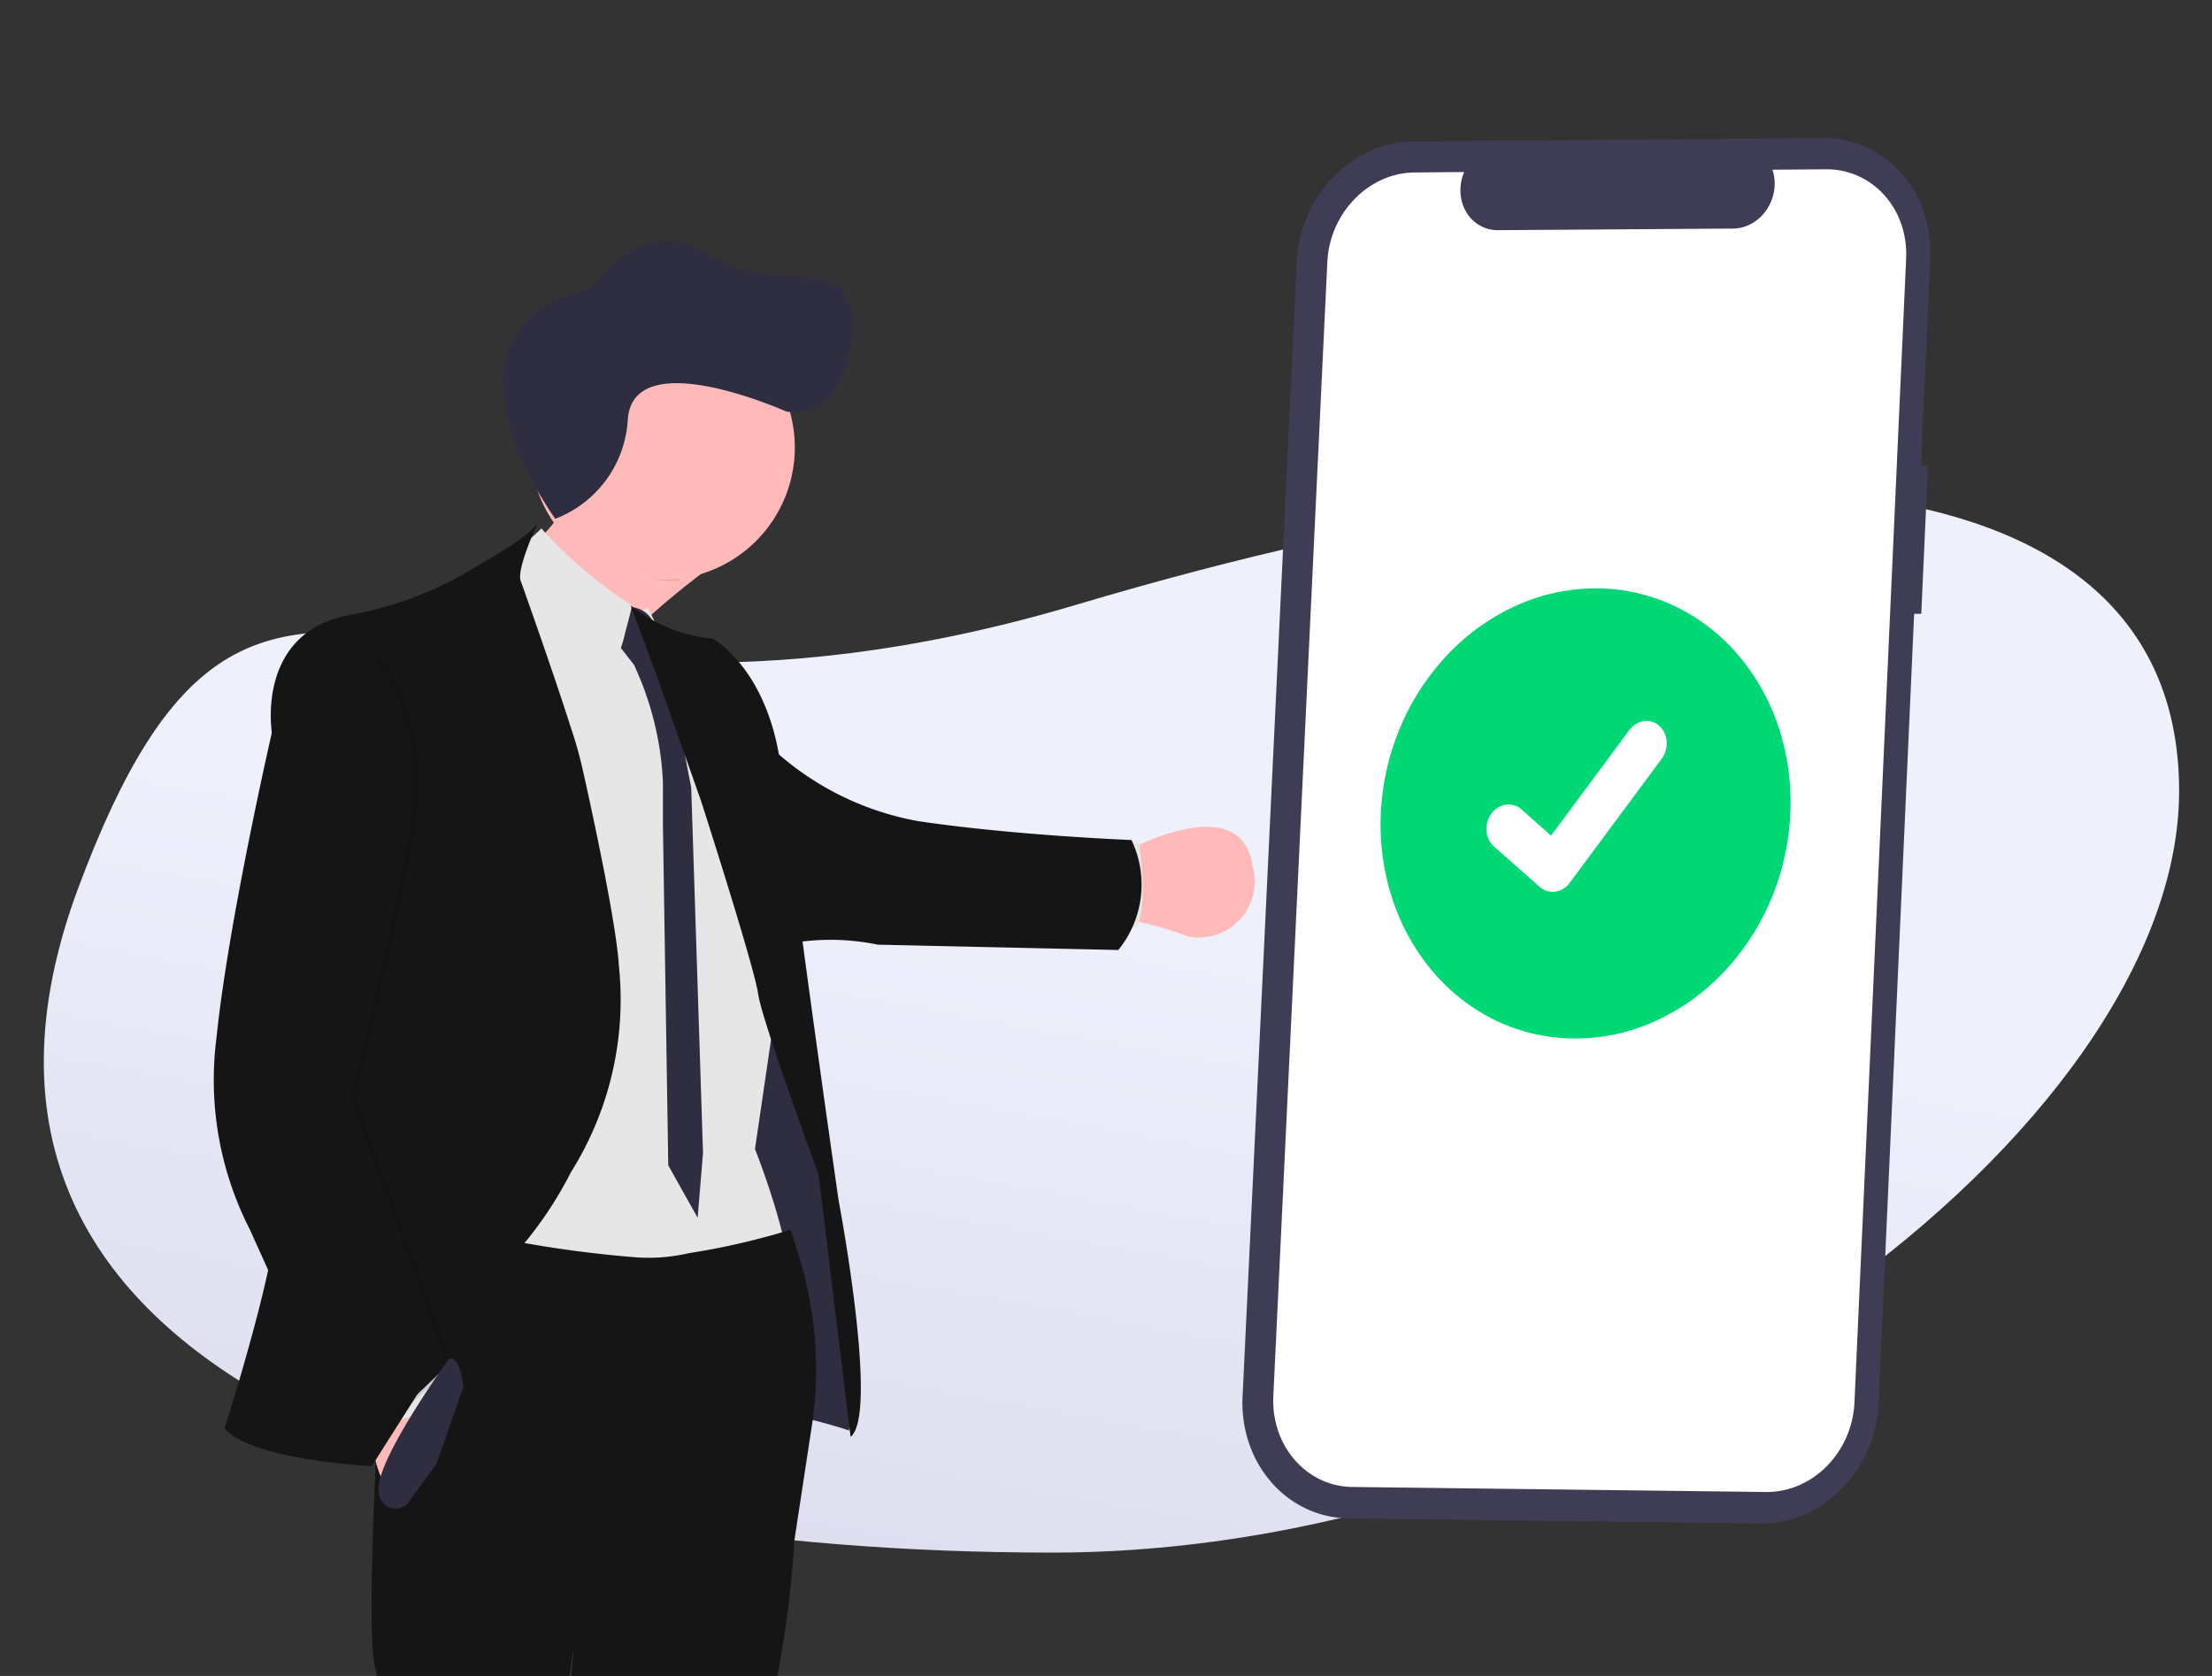 <svg xmlns="http://www.w3.org/2000/svg" xmlns:xlink="http://www.w3.org/1999/xlink" width="66" height="50" viewBox="0 0 66 50">
  <rect x="0" y="0" width="66" height="50" fill="#333333" stroke="none"/>
  <defs>
    <clipPath id="clip-path">
      <rect id="Mask" width="66" height="50" fill="#fff" stroke="#707070" stroke-width="1"/>
    </clipPath>
    <linearGradient id="linear-gradient" x1="-0.153" y1="2.128" x2="0.481" y2="0.402" gradientUnits="objectBoundingBox">
      <stop offset="0" stop-color="#bbb5d4"/>
      <stop offset="1" stop-color="#eef1fc"/>
    </linearGradient>
    <linearGradient id="linear-gradient-2" x1="-29.813" y1="3.039" x2="-29.813" y2="4.039" gradientUnits="objectBoundingBox">
      <stop offset="0" stop-color="gray" stop-opacity="0.251"/>
      <stop offset="0.54" stop-color="gray" stop-opacity="0.122"/>
      <stop offset="1" stop-color="gray" stop-opacity="0.102"/>
    </linearGradient>
  </defs>
  <g id="Register-As-Agent-Graphics" clip-path="url(#clip-path)">
    <path id="Path_2460" data-name="Path 2460" d="M31.738,12.037C51.355,6.191,64.625,7.658,64.625,17.6S48.121,40.32,31,40.32-3.525,35.2,1.934,20.51,12.121,17.883,31.738,12.037Z" transform="translate(0.394 6)" fill="url(#linear-gradient)"/>
    <g id="undraw_business_decisions_gjwy" transform="translate(6.398 7.178)">
      <g id="Group_1471" data-name="Group 1471">
        <g id="Group_1470" data-name="Group 1470" transform="translate(3.243 2.222)">
          <g id="Group_1469" data-name="Group 1469">
            <path id="Path_1562" data-name="Path 1562" d="M290.014,278.487c.122.392.23.766.321,1.087l-.057.02C290.208,279.3,290.118,278.911,290.014,278.487Zm-3.39-9.546-.017.01.016-.015Z" transform="translate(-277.573 -260.334)" fill="url(#linear-gradient-2)"/>
            <path id="Path_1563" data-name="Path 1563" d="M247.4,692.146c-.637.2-1.116,4.124-1.116,4.124l3.964.979a12.954,12.954,0,0,0,4.1,0c1.321-.41,1.276-1.549-.615-1.731S250.5,692.9,250.5,692.9,248.034,691.941,247.4,692.146Z" transform="translate(-242.009 -629.589)" fill="#2f2e41"/>
            <path id="Path_1564" data-name="Path 1564" d="M215.371,696.564a2.388,2.388,0,0,1-.154.92,8.041,8.041,0,0,0-.4,2.984q.013.181.029.379c.137,1.572,3.939.594,4.192.41s-.75-4.694-.75-4.694S215.308,695.927,215.371,696.564Z" transform="translate(-214.635 -633.21)" fill="#2f2e41"/>
            <path id="Path_1565" data-name="Path 1565" d="M251.091,223.608l0,0c.08.2,3.066,7.519,2.526,5.124a1.474,1.474,0,0,1-.032-.216,3.051,3.051,0,0,1,.678-1.878,9.259,9.259,0,0,1,.946-1.131c.172-.179.351-.354.532-.523.5-.466,1.015-.892,1.473-1.248.824-.643,1.46-1.051,1.46-1.051s-5.775-6.732-5.365-3.828c.113.8.582,1.59.264,2.327a4.022,4.022,0,0,1-.872,1.246,6.6,6.6,0,0,1-.944.775c-.145.1-.275.179-.381.241C251.2,223.553,251.091,223.608,251.091,223.608Z" transform="translate(-246.192 -215.817)" fill="#ffb9b9"/>
            <path id="Path_1566" data-name="Path 1566" d="M402.049,321.707s.227-.126.57-.277c1.008-.439,3.021-1.082,3.275.688a1.671,1.671,0,0,1-1.922,2.1,10.568,10.568,0,0,0-1.372-.417,1.761,1.761,0,0,0-.7-.044Z" transform="translate(-378.16 -305.678)" fill="#ffb9b9"/>
            <path id="Path_1567" data-name="Path 1567" d="M400.424,326.882h.681c.4-.536.093-2.571.093-2.571l-.592.107Z" transform="translate(-376.856 -308.61)" fill="#e6e6e6"/>
            <path id="Path_1568" data-name="Path 1568" d="M306.959,353.111l.113,5.991.75,2.825s.368,2.734.821,2.506,2.381.421,2.381.421l.091-1.014-.649-5.957-.5-2.973s-.285-2.335-.5-3.7-2.027-.284-2.027-.284Z" transform="translate(-295.331 -331.577)" fill="#2f2e41"/>
            <path id="Path_1569" data-name="Path 1569" d="M318.824,306.013a6.94,6.94,0,0,1,2.82,0l7.178.159a3.088,3.088,0,0,0,.393-3.281s-3.52-.138-6.373-.565a8.687,8.687,0,0,1-4.732-2.546Z" transform="translate(-305.096 -287.23)" fill="#151515"/>
            <path id="Path_1570" data-name="Path 1570" d="M268,218.862c-.409-2.9,5.365,3.828,5.365,3.828s-.636.408-1.46,1.051c-.076.005-.152.005-.23.005a4.035,4.035,0,0,1-3.685-2.606A4.285,4.285,0,0,0,268,218.862Z" transform="translate(-261.326 -215.817)" opacity="0.1" style="isolation: isolate"/>
            <path id="Path_1571" data-name="Path 1571" d="M264.4,204.294a3.945,3.945,0,1,1,0,.019Z" transform="translate(-258.216 -200.354)" fill="#ffb9b9"/>
            <path id="Path_1572" data-name="Path 1572" d="M242.9,273.268l.214-13.114,2.289,1.2,1.9.45.481-.281.034-.02.078-.045s.026.056.075.157a55.437,55.437,0,0,1,2.4,5.55c-.045.409,1.443,5.569,1.443,5.569h0l-.718,4.887s1.362,3.394,1,4.648-10.178.387-10.178.387Z" transform="translate(-238.211 -252.74)" fill="#e6e6e6"/>
            <path id="Path_1573" data-name="Path 1573" d="M278.894,270.9l.763.979.123.286a9.223,9.223,0,0,1,.731,3.182v1.271l.16,10.183.877,1.565.16-1.937-.352-10.9-.479-2.464-.261-1.561a6.89,6.89,0,0,1-.365-.843.782.782,0,0,0-.934-.49Z" transform="translate(-270.373 -261.434)" fill="#2f2e41"/>
            <path id="Path_1574" data-name="Path 1574" d="M253.122,252.1l.022.055.16.392.18.438a3.661,3.661,0,0,1,.587.465c.608.546,1.491,1.425,1.961,1.9l.323.326a4,4,0,0,0,.624-1.457c.026-.089.048-.175.07-.254.079-.3.128-.522.128-.522a13.353,13.353,0,0,1-2.705-2.3,6.6,6.6,0,0,1-.944.775C253.485,251.8,253.122,252.1,253.122,252.1Z" transform="translate(-247.959 -244.778)" fill="#e6e6e6"/>
            <path id="Path_1575" data-name="Path 1575" d="M288.279,270.466a4.364,4.364,0,0,0,1.979.67s1.745.923,2.069,4.084,1.691,12.66,1.691,12.66,1.217,6.406.36,7.071l-.957-7.841s-1.674-4.529-1.8-5.366c-.107-.763-1.439-4.934-1.672-5.664-.024-.069-.035-.107-.035-.107l-1.332-3.766-.769-2.061A4.181,4.181,0,0,0,288.279,270.466Z" transform="translate(-278.64 -261.484)" fill="#151515"/>
            <path id="Path_1576" data-name="Path 1576" d="M214.075,441.806s1.343-9.274.979-10.525.251-10.5.251-10.5l.2-1.734.114-.978.048-.409.235.072A34.614,34.614,0,0,0,222.845,419a5.3,5.3,0,0,0,1.553-.124,21.542,21.542,0,0,0,3.042-.7s.107.288.241.76a11.421,11.421,0,0,1,.416,4.946l-.547,3.588a30.026,30.026,0,0,1-.922,5.844L226,436.306l-.821,6.082a36.427,36.427,0,0,0-.877,4.928,40.744,40.744,0,0,1-2.006,7.332s-3.628.5-3.735-.729l1.254-9.592,1.161-13.737s-1.259,8.571-1.982,10.417c0,0-1,10.522-1.345,12.143a9.592,9.592,0,0,1-.569,2.049s-2.119.776-3.076-.66c0,0-.273-4.259-.478-5.785A48.614,48.614,0,0,1,214.075,441.806Z" transform="translate(-213.493 -390.888)" fill="#151515"/>
            <path id="Path_1577" data-name="Path 1577" d="M224.849,443.686l1.5.73-1.788,3.372c-.672-.627-.592-3.121-.592-3.121Z" transform="translate(-222.601 -412.78)" fill="#ffb9b9"/>
            <path id="Path_1578" data-name="Path 1578" d="M116.98,281.765l.683.536-.911,1.379-1.242.455-.1-.912Z" transform="translate(-114.087 -250.841)" fill="#e6e6e6"/>
            <g id="Group_1468" data-name="Group 1468" transform="translate(13.315 28.138)" opacity="0.1">
              <path id="Path_1579" data-name="Path 1579" d="M320.109,421.68a.032.032,0,0,1-.006-.016.567.567,0,0,1-.06.034Z" transform="translate(-320.042 -421.664)"/>
            </g>
          </g>
        </g>
        <path id="Path_1580" data-name="Path 1580" d="M190.906,277.666c.82.957,4.393,1.128,4.393,1.128l2.784-4.388.751-1.183a11.457,11.457,0,0,0,2.409-3.2,9.677,9.677,0,0,0,1.432-6.134c-.087-1.5-1.071-5.827-1.071-5.827a12.144,12.144,0,0,0-.361-1.291c-.342-1.078-.859-2.576-1.282-3.775-.076-.216-.149-.423-.219-.616-.128-.366.525-1.762.525-1.762-.23.462-1.681,1.221-2.186,1.54a10.858,10.858,0,0,1-3.26,1.209c-3.059.445-2.494,3.605-2.494,3.605s-.034,12.285.154,13.755S190.906,277.666,190.906,277.666Z" transform="translate(-190.605 -242.231)" fill="#151515"/>
        <path id="Path_1581" data-name="Path 1581" d="M191.369,282.47s-1.3,5.64-1.657,9.125a9.785,9.785,0,0,0,.991,5.706l2.887,6.408c.991-.255,3.007-2.357,3.007-2.357l-2.893-8.014s1.072-4.046,1.743-7.774-1.107-5.4-1.107-5.4C191.368,279.038,191.369,282.47,191.369,282.47Z" transform="translate(-189.513 -267.808)" opacity="0.1" style="isolation: isolate"/>
        <path id="Path_1582" data-name="Path 1582" d="M190.316,282.47s-1.3,5.64-1.657,9.125a9.784,9.784,0,0,0,.991,5.706l2.893,6.408c.991-.255,3.007-2.357,3.007-2.357l-2.893-8.014s1.073-4.046,1.742-7.774-1.11-5.4-1.11-5.4C190.316,279.038,190.316,282.47,190.316,282.47Z" transform="translate(-188.598 -267.808)" fill="#151515"/>
        <path id="Path_1583" data-name="Path 1583" d="M228.723,446.362l-.8,2.279-.888,1.218a.505.505,0,0,1-.831-.387c-.166-.831,2.084-3.953,2.084-3.953C228.646,445.378,228.723,446.362,228.723,446.362Z" transform="translate(-221.299 -412.149)" fill="#2f2e41"/>
        <path id="Path_1584" data-name="Path 1584" d="M256.3,191.593s-4.125-5.652,1.069-6.874c0,0,1.475-2.213,3.288-1.125a5.683,5.683,0,0,0,2.937.781c.878,0,1.719.344,1.566,1.719-.306,2.75-1.986,2.291-1.986,2.291s-4.557-2.042-4.71.25A3.378,3.378,0,0,1,256.3,191.593Z" transform="translate(-246.13 -183.293)" fill="#2f2e41"/>
      </g>
    </g>
    <g id="undraw_Order_confirmed_re_g0if" transform="translate(36.903 4.092)">
      <path id="Path_2458" data-name="Path 2458" d="M20.622,9.8H20.41l.28-6.207a3.683,3.683,0,0,0-.2-1.395,3.37,3.37,0,0,0-.67-1.135A3.124,3.124,0,0,0,18.782.3a3.072,3.072,0,0,0-1.3-.271L5.27.129a3.22,3.22,0,0,0-1.3.29,3.581,3.581,0,0,0-1.089.77A3.89,3.89,0,0,0,1.789,3.71L.172,37.572a3.767,3.767,0,0,0,.194,1.4,3.463,3.463,0,0,0,.658,1.15,3.169,3.169,0,0,0,1.021.784,3.042,3.042,0,0,0,1.283.3l12.277.155a3.234,3.234,0,0,0,1.327-.268,3.544,3.544,0,0,0,1.11-.764,3.826,3.826,0,0,0,.777-1.144,3.916,3.916,0,0,0,.33-1.408L20.21,14.221h.213Z" fill="#3f3d56"/>
      <path id="Path_2459" data-name="Path 2459" d="M16.619.019l-1.6.012a1.29,1.29,0,0,1,.063.3,1.355,1.355,0,0,1-.009.308,1.392,1.392,0,0,1-.223.58,1.35,1.35,0,0,1-.2.237,1.285,1.285,0,0,1-.244.178,1.21,1.21,0,0,1-.274.113,1.141,1.141,0,0,1-.292.04l-7,.048A1.082,1.082,0,0,1,6.546,1.8a1.071,1.071,0,0,1-.262-.108,1.094,1.094,0,0,1-.226-.174,1.149,1.149,0,0,1-.179-.233,1.224,1.224,0,0,1-.118-.276,1.3,1.3,0,0,1-.049-.3A1.363,1.363,0,0,1,5.732.4a1.392,1.392,0,0,1,.09-.3L4.34.114A2.4,2.4,0,0,0,3.366.33a2.675,2.675,0,0,0-.813.575,2.9,2.9,0,0,0-.814,1.883L.128,36.617a2.813,2.813,0,0,0,.145,1.046,2.586,2.586,0,0,0,.492.859,2.367,2.367,0,0,0,.763.585,2.272,2.272,0,0,0,.958.223l12.336.15a2.415,2.415,0,0,0,.991-.2,2.647,2.647,0,0,0,.828-.57,2.857,2.857,0,0,0,.58-.854,2.924,2.924,0,0,0,.246-1.051h0L19.009,2.678a2.751,2.751,0,0,0-.151-1.041,2.518,2.518,0,0,0-.5-.847,2.333,2.333,0,0,0-.773-.568A2.294,2.294,0,0,0,16.619.019Z" transform="translate(0.962 0.94)" fill="#fff"/>
      <path id="Ellipse_44" data-name="Ellipse 44" d="M6.718.009A5.463,5.463,0,0,1,9.072.533,5.743,5.743,0,0,1,10.953,1.97,6.413,6.413,0,0,1,12.17,4.108a7.12,7.12,0,0,1,.363,2.621,7.465,7.465,0,0,1-.6,2.621,7.216,7.216,0,0,1-1.414,2.137A6.513,6.513,0,0,1,8.5,12.922a5.772,5.772,0,0,1-2.407.517A5.462,5.462,0,0,1,3.742,12.9,5.751,5.751,0,0,1,1.874,11.45a6.423,6.423,0,0,1-1.2-2.136A7.125,7.125,0,0,1,.317,6.705a7.466,7.466,0,0,1,.6-2.6,7.219,7.219,0,0,1,1.4-2.127,6.522,6.522,0,0,1,2-1.436A5.78,5.78,0,0,1,6.718.009Z" transform="translate(3.981 13.452)" fill="#00d875"/>
      <path id="Path_395" data-name="Path 395" d="M2.058,5.1a.564.564,0,0,1-.289-.08.586.586,0,0,1-.083-.06l-.007-.006L.311,3.745a.64.64,0,0,1-.155-.21A.728.728,0,0,1,.09,3.281a.781.781,0,0,1,.027-.268A.768.768,0,0,1,.24,2.764a.7.7,0,0,1,.2-.182A.619.619,0,0,1,.671,2.5a.567.567,0,0,1,.461.139l.887.784L4.35.277a.7.7,0,0,1,.2-.183A.623.623,0,0,1,4.783.009a.57.57,0,0,1,.463.139h0L5.231.168,5.246.148A.641.641,0,0,1,5.4.357a.727.727,0,0,1,.066.255A.781.781,0,0,1,5.441.88a.77.77,0,0,1-.122.25l-2.743,3.7a.72.72,0,0,1-.107.115.67.67,0,0,1-.125.086.622.622,0,0,1-.138.053.585.585,0,0,1-.146.018Z" transform="translate(7.359 17.414)" fill="#fff"/>
    </g>
  </g>
</svg>
